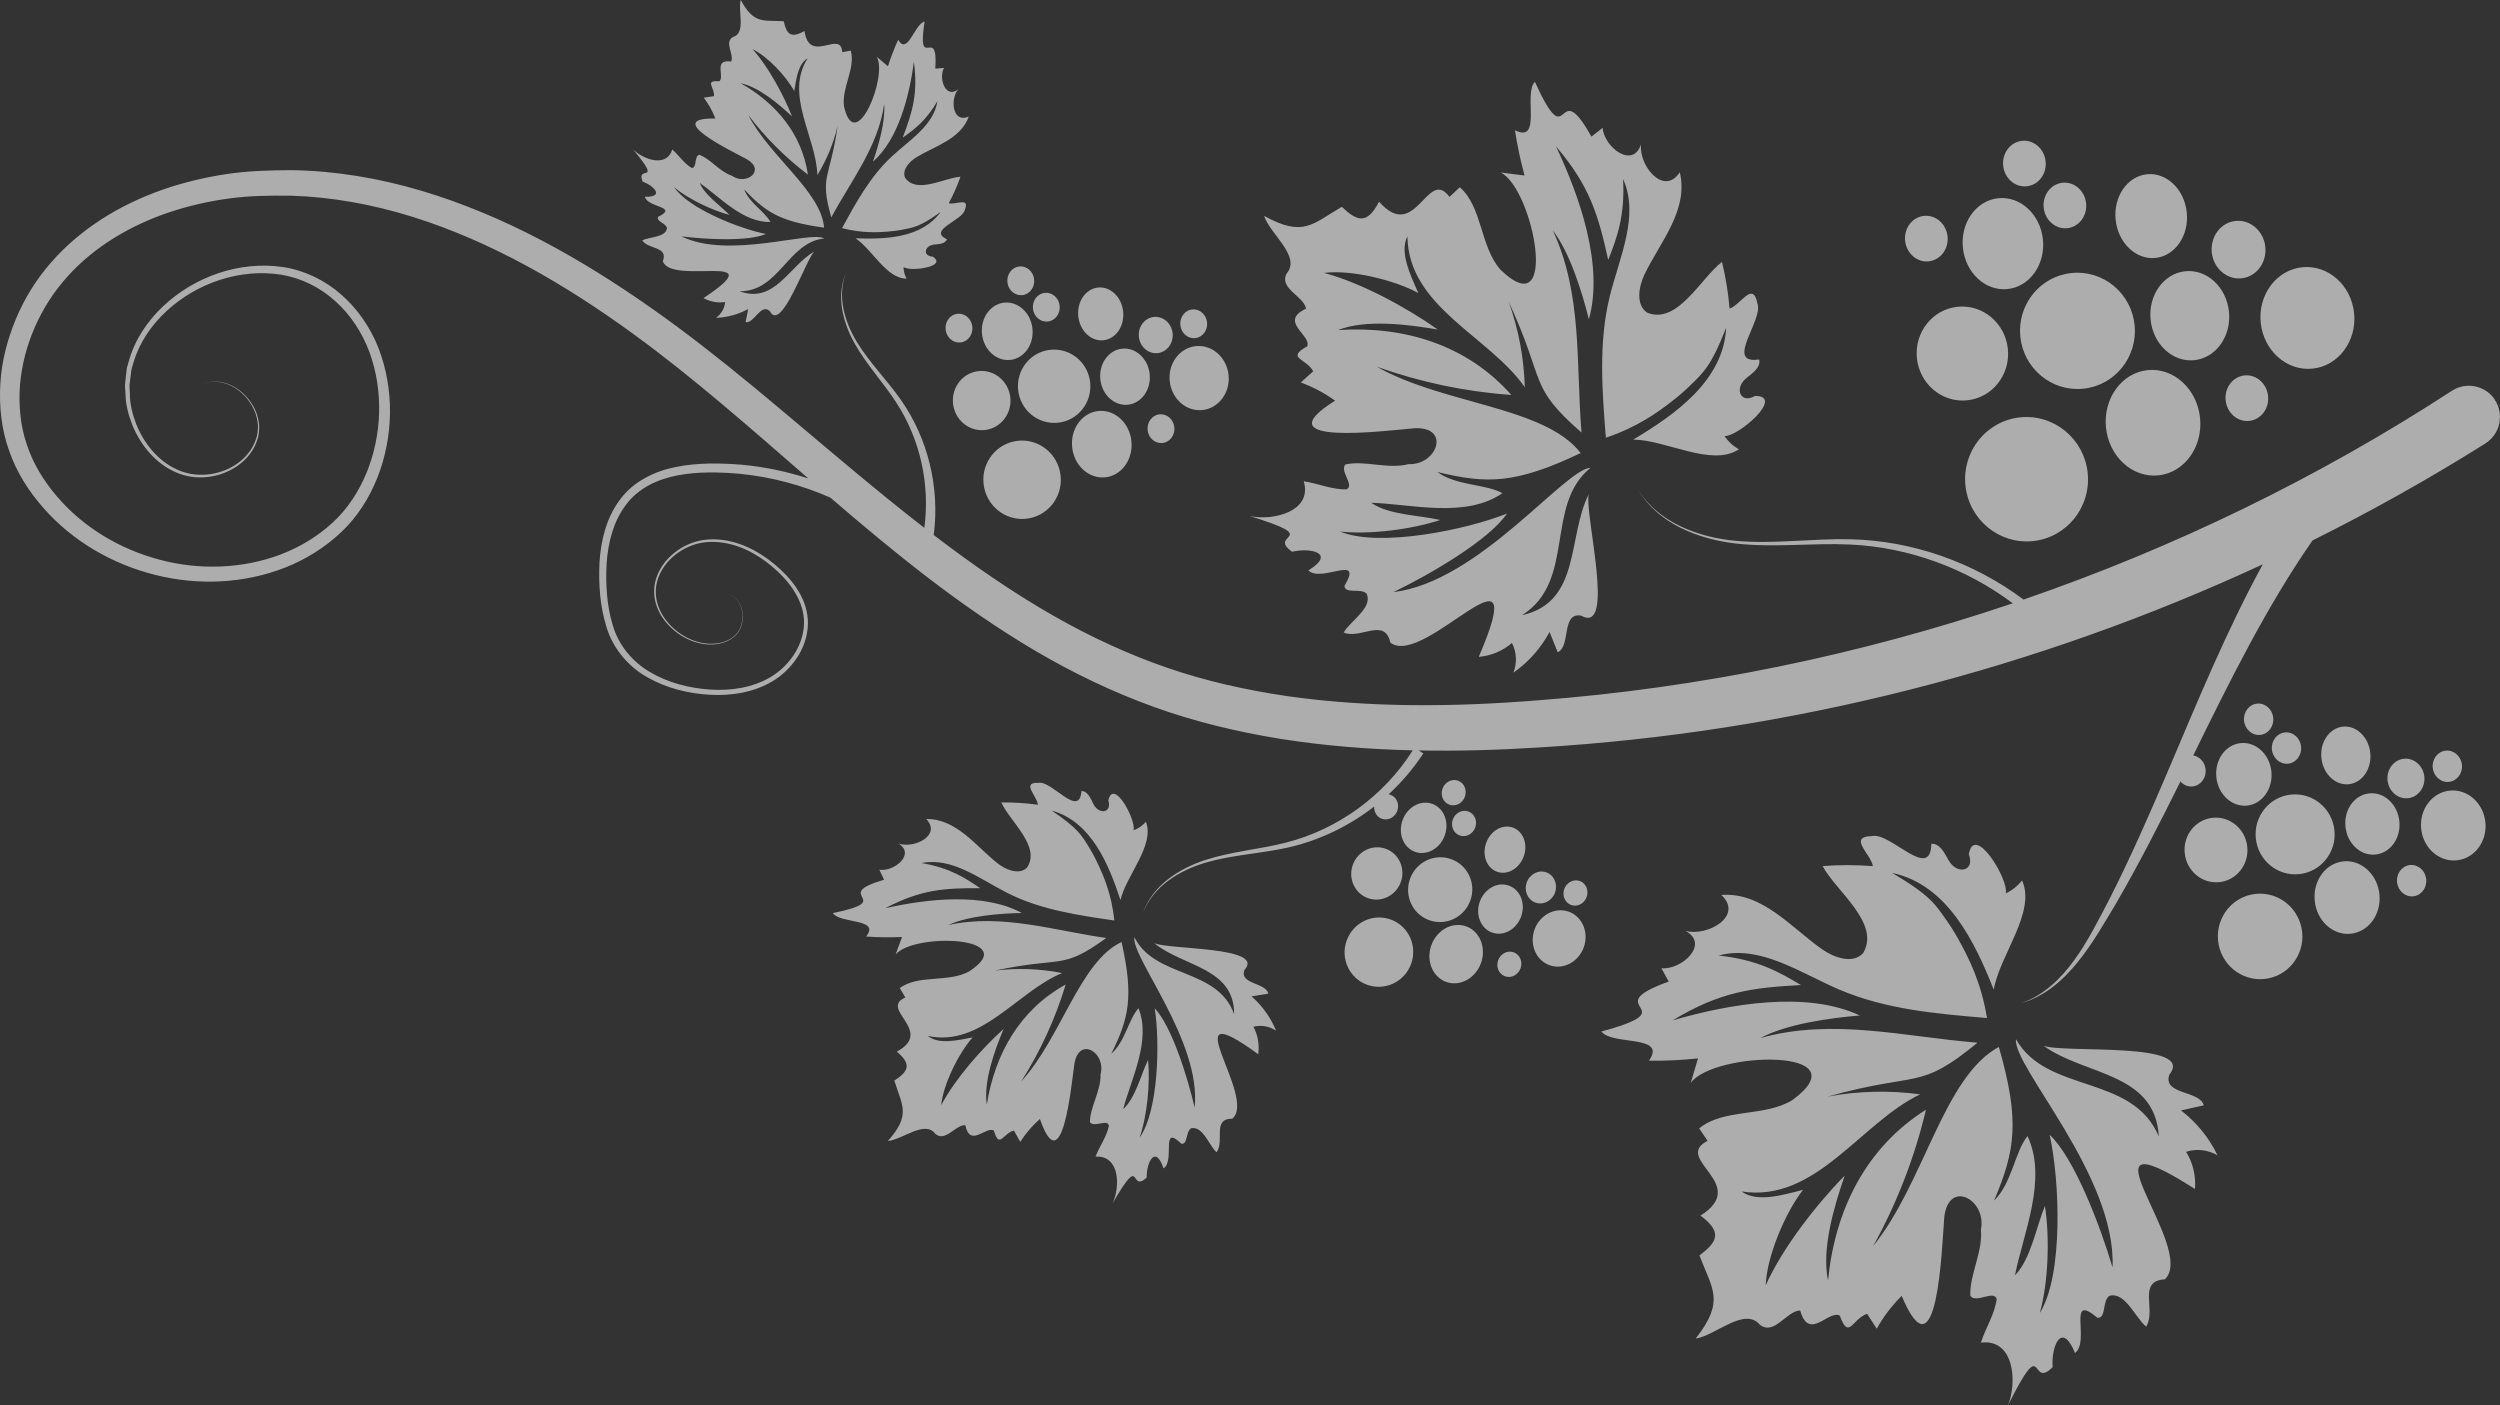 <?xml version="1.0" encoding="UTF-8"?>
<svg id="Livello_2" data-name="Livello 2" xmlns="http://www.w3.org/2000/svg" viewBox="0 0 607.31 341.34">
  <rect x="0" y="0" width="607.31" height="341.34" fill="#333333" stroke="none"/>
  <defs>
    <style>
      .cls-1 {
        fill: #fff;
        opacity: .6;
      }
    </style>
  </defs>
  <g id="Livello_1-2" data-name="Livello 1">
    <path class="cls-1" d="m264.83,92.95c-.49-4.89-4.81-8.47-9.64-7.98-4.83.48-8.35,4.84-7.86,9.74.49,4.89,4.81,8.47,9.64,7.98,4.83-.48,8.35-4.84,7.86-9.74Zm3.63,23.01c3.98-.4,6.84-4.33,6.39-8.78-.45-4.45-4.03-7.73-8.01-7.34-3.98.4-6.84,4.33-6.39,8.78.45,4.45,4.03,7.73,8.01,7.33Zm-21.12-8.89c-5.17.52-8.94,5.18-8.41,10.41.52,5.23,5.14,9.06,10.31,8.54,5.17-.52,8.94-5.18,8.41-10.41-.52-5.23-5.14-9.06-10.31-8.54Zm19.95-14.96c.38,3.76,3.37,6.54,6.68,6.21,3.31-.33,5.69-3.65,5.32-7.41-.38-3.76-3.37-6.54-6.68-6.21-3.31.33-5.69,3.65-5.32,7.41Zm13.91-6.33c2.26-.23,3.9-2.38,3.66-4.8-.24-2.43-2.28-4.21-4.54-3.99-2.26.23-3.9,2.38-3.66,4.81.24,2.43,2.27,4.21,4.54,3.98Zm2.95,6.78c.43,4.29,3.98,7.45,7.93,7.05,3.95-.4,6.8-4.19,6.37-8.48-.43-4.29-3.98-7.44-7.93-7.05-3.95.4-6.8,4.19-6.37,8.48Zm-2.47,8.09c-1.79.18-3.09,1.89-2.9,3.81.19,1.92,1.8,3.34,3.6,3.16,1.79-.18,3.09-1.89,2.9-3.81-.19-1.92-1.8-3.34-3.6-3.16Zm8.65-18.51c1.79-.18,3.09-1.88,2.9-3.81-.19-1.92-1.8-3.34-3.6-3.16-1.79.18-3.09,1.89-2.9,3.81.19,1.92,1.8,3.34,3.6,3.16Zm-22.3.52c3.01-.3,5.16-3.41,4.81-6.95-.35-3.54-3.08-6.16-6.09-5.86-3.01.3-5.16,3.41-4.81,6.95.35,3.54,3.08,6.16,6.09,5.86Zm-35.42-6.44c-1.79.18-3.09,1.88-2.9,3.81.19,1.92,1.8,3.34,3.6,3.16,1.79-.18,3.09-1.88,2.9-3.81-.19-1.92-1.8-3.34-3.6-3.16Zm-76.5-32.09c2.71.95,5.48,3.79.55,3.67.62,2.66,8.35,2.35,3.23,4.86-.59,1.13,1.94,1.54,2.15,2.79-.4,2.28-4.25,2.04-6.02,2.95,1.49,2.26,6.38,1.39,5,5.06,2.1,6.04,27.38-2.7,9.88,8.96,1.59.87,3.46,1.22,5.26.96-.14,1.52-.98,2.96-2.23,3.83,2.72-.09,5.43-.83,7.82-2.14-.21,1.06-.42,2.13-.63,3.19,2.13.38,3.68-4.72,5.89-2.67,2.78,5.35,8.68-12.4,10.81-14.5-6.18,3.6-9.69,12.82-18.15,9.65,9.55.16,11.76-11.93,20.54-12.81-3.33-1.97-23.19,5.16-34.7-.52,6.02.77,16.2,1.29,20.56-.57-6.29-1.23-18.77-6.13-22.3-11.34,3.44,2.84,9.13,5.57,13.44,6.72-2.19-2.29-6.04-4.82-7.21-7.77,4.91,3.43,10.45,9.63,17.15,9.48-1.37-2.57-5.13-4.62-6.39-7.93,5.19,5.48,8.62,7.83,19.43,9.3-.69-8.77-13.25-17.28-18.42-27.36,4.14,5.46,9.03,10.34,14.49,14.47-1.47-9.9-7.76-17.37-16.36-22.2,4.4.91,9.21,5,12.5,8.06-2.09-5.27-5.79-12.12-9.59-16.33,3.65,1.77,8.21,6.62,10.13,10.19.49-3.08.98-6.65,3.26-7.97-5.66,8.86,2.07,19.09,2.36,28.37,2.27-3.71,3.95-7.78,4.94-12.01-1.94,13.36-4.45,11.97-1.56,22.29,4.78-8.89,11.4-17.14,12.85-27.57.34,4.15-1.36,10.09-2.73,14.03,6.22-5.42,8.86-16.08,9.95-24.26,1.01,7.7-.31,12.06-2.72,18.43,2.92-2.07,5.68-4.12,8.44-8.89-.9,5.92-6.79,9.45-11.17,13.53-5.17,4.82-8.63,11.14-12,17.34,4.92,1.28,8.8,1.01,10.86.86,1.17-.09,2.56-.24,3.8-.49,2.81-.56,4.21-.67,9.3-4.32-4.64,6.41-13.45,6.69-20.7,6.42,4.05,2.66,7.55,9.86,12.4,9.79-.47-.86-.72-1.83-.73-2.81,1.6,1.2,10.85-.06,7.09-2.53-2.54-.13-2.02-2.68.34-2.93,1.19-.12,2.73-.16,3.12-1.29-4.84-2.21,3.82-4.58,4.32-7.12,1.36-3.25-2.25-1.16-3.89-1.63,1.12-2.07,2.07-4.22,2.85-6.44-4.01.3-10.62,4.25-13.45.27-.82-1.91.98-3.9,2.75-5,4.51-2.75,10.78-4.41,12.71-9.88-4,1.72-4.56-4.23-2.56-6.64-3.08,2.45-4.84-2.69-3.45-5.18-.7.06-1.41.12-2.12.18.77-11.02-4.52,1.24-2.6-11.45-2.44.57-4.09,8.33-6.42,4.44-.95,2.09-1.78,4.24-2.48,6.43-.91-.77-1.82-1.55-2.73-2.32,2.79,4.7-5.22,24.21-7.94,12.07-.63-4.58,2.85-9.23,1.64-13.55-.69.12-1.38.25-2.07.37-.31-5.59-7.97,3.09-9.18-5.14-3.4,1.93-4.34.66-5.05-2.38-5.08-.27-7.28.73-10.43-5.18-.76,2.7,1.37,8.08-1.89,9.02-2.2,1.24.31,4.18-.42,5.96-4.5-.66-1.46,3.77-2.91,4.79-3.71-.25-1.09,1.39-1.29,3.61-.82.13-1.64.26-2.46.38,1.16,1.55,2.11,3.26,2.8,5.06-12.99-.25,3.87,7.85,7.67,9.9,4.69,2.74-.19,6.48-3.67,3.99-3.01-1-5.14-4.07-7.9-5.09-1.31.36-.5,3.32-1.86,3.2-1.82-1.06-3.11-3.08-4.71-4.49-1.33,4.51-7.1,2.46-9.57-.07,7.5,9.01.69,3.54,2.37,7.87Zm75.4,53.87c.4,3.96,3.84,6.85,7.68,6.47,3.84-.39,6.64-3.9,6.25-7.86-.4-3.96-3.84-6.85-7.68-6.47-3.85.39-6.64,3.91-6.25,7.86Zm19.41-23.05c.19,1.92,1.8,3.34,3.6,3.16,1.79-.18,3.09-1.89,2.9-3.81-.19-1.92-1.8-3.34-3.6-3.16-1.79.18-3.09,1.89-2.9,3.81Zm-2.6-3.25c1.79-.18,3.09-1.89,2.9-3.81-.19-1.92-1.8-3.34-3.6-3.16-1.79.18-3.09,1.89-2.9,3.81.19,1.92,1.8,3.34,3.6,3.16Zm-2.94,15.74c3.39-.34,5.82-3.73,5.43-7.57-.38-3.84-3.44-6.69-6.83-6.35s-5.82,3.73-5.43,7.57c.38,3.84,3.44,6.68,6.83,6.34Zm277.05-9.79c.6,5.97,5.34,10.38,10.6,9.85s9.04-5.79,8.44-11.76c-.6-5.97-5.35-10.38-10.6-9.85-5.26.53-9.03,5.79-8.44,11.76Zm22.07-10.04c3.59-.36,6.19-3.77,5.8-7.62-.39-3.85-3.61-6.68-7.2-6.32-3.59.36-6.19,3.77-5.81,7.62.39,3.85,3.61,6.68,7.2,6.32Zm-53.71,33.77c-8.2.82-14.18,8.22-13.34,16.52.83,8.3,8.15,14.37,16.36,13.55,8.2-.82,14.18-8.22,13.34-16.52-.83-8.3-8.15-14.37-16.36-13.55Zm-176.98,32.67c4.55-1.11,10.87.3,4.02,4.53,3.22,3.09,13.51-4.22,8.76,3.77.2,2.07,4.02.37,5.42,1.9,1.48,3.47-3.99,6.57-5.6,9.4,4.05,1.76,9.96-3.78,11.34,2.46,8.25,6.39,35.02-28.08,21.48,3.45,2.95-.23,5.82-1.43,8.05-3.37,1.16,2.2,1.29,4.91.36,7.22,3.65-2.54,6.68-5.96,8.78-9.89.66,1.64,1.32,3.28,1.98,4.92,3.24-1.38.82-9.73,5.66-8.9,8.57,4.83.81-24.69,1.87-29.45-5.25,10.43-1.82,26.16-16.21,29.36,13.2-8.3,5.44-26.78,16.66-35.81-6.3.27-27.09,27.71-47.89,30.2,8.92-4.31,23.28-12.67,27.59-19.09-9.69,3.92-31.11,8.35-40.57,4.36,7.22.82,17.45-.52,24.35-2.79-5.03-1.18-12.56-1.2-16.77-4.19,9.76.31,22.86,3.86,31.88-2.32-4.16-2.3-11.13-1.75-15.81-5.15,11.97,2.87,18.75,3.03,34.83-4.6-8.76-11.37-33.51-11.82-49.55-20.99,10.52,3.77,21.55,6.09,32.7,6.87-10.83-12.22-26.08-16.82-42.13-15.76,6.82-2.68,17.05-1.37,24.27-.12-7.54-5.35-18.71-11.4-27.65-13.77,6.56-.83,17.12,1.72,22.92,4.9-2.07-4.64-4.59-9.96-2.65-13.79.16,17.16,19.84,24.24,28.51,36.66-.2-7.09-1.53-14.15-3.94-20.82,9.25,19.98,4.58,20.32,17.72,31.85-1.39-16.4.31-33.59-6.99-49.13,4.16,5.37,7.13,15.01,8.77,21.6,3.67-12.95-2.21-29.87-8-42.02,8.24,9.62,10.31,16.76,12.7,27.61,2.15-5.44,4.1-10.69,3.61-19.66,4.03,8.89-.87,18.97-3.22,28.45-2.77,11.19-1.87,22.91-.96,34.39,7.86-2.62,12.93-6.46,15.61-8.51,1.52-1.16,3.29-2.61,4.76-4.06,3.34-3.28,5.15-4.67,8.86-14.18-.63,12.9-12.42,21.13-22.57,27.21,7.9.03,19.1,6.76,25.67,2.34-1.41-.76-2.62-1.87-3.51-3.2,3.26.21,14.78-9.74,7.44-9.76-3.59,2.08-5.16-1.86-2.14-4.31,1.52-1.22,3.58-2.64,3.12-4.54-8.6,1.29,1.14-9.66-.43-13.59-1.04-5.66-4.12.42-6.76,1.23-.32-3.82-.93-7.61-1.84-11.34-5.21,3.99-10.74,15.27-18.14,12.35-2.83-1.88-2.14-6.21-.69-9.28,3.71-7.79,10.8-15.63,8.58-24.83-3.95,5.92-10.01-1.71-9.41-6.81-2.03,6.11-9.02.64-9.33-4l-2.73,2.14c-8.77-15.75-5.07,5.72-13.74-13.33-2.82,2.95,1.82,15.03-4.83,11.79.56,3.7,1.34,7.38,2.33,10.99-1.93-.25-3.87-.49-5.8-.74,7.99,3.93,14.44,37.73-.1,23.56-4.94-5.7-4.33-15.15-9.83-19.98-.83.79-1.67,1.57-2.5,2.36-5.41-7.37-8.14,11.32-17.12,1.16-2.92,5.66-5.35,4.76-9.03,1.24-7.19,4.16-9.3,7.49-18.88,2.21,1.37,4.37,9.07,9.82,5.46,14.01-1.9,3.65,4.15,5.43,4.73,8.52-6.74,3.11,1.37,6.44.28,9.14-5.29,2.97-.25,2.87,1.45,6.08-1.01.9-2.01,1.81-3.02,2.71,2.96,1.08,5.78,2.58,8.34,4.42-17.98,11.23,12.28,7.28,19.3,6.7,8.85-.43,5.51,9.02-1.46,8.72-5.02,1.31-10.65-.99-15.34.08-1.46,1.66,2.27,4.99.32,6.03-3.43.17-6.99-1.45-10.44-1.94,2.19,7.35-7.52,9.69-13.14,8.43,18.28,5.64,4.09,4.23,10.26,8.64Zm210.49-18.57c6.31-.63,10.85-6.87,10.15-13.93-.71-7.06-6.4-12.27-12.71-11.64-6.31.63-10.85,6.87-10.15,13.93.71,7.06,6.4,12.27,12.71,11.64Zm20.96-24.28c-2.85.29-4.91,2.99-4.6,6.04.31,3.05,2.86,5.29,5.71,5.01,2.85-.29,4.91-2.99,4.6-6.04-.31-3.05-2.86-5.29-5.71-5.01Zm3.92-12.83c.68,6.8,6.31,11.81,12.58,11.18,6.26-.63,10.79-6.65,10.11-13.45-.68-6.81-6.31-11.81-12.58-11.18-6.26.63-10.79,6.65-10.11,13.46Zm-25.58-15.71c4.77-.48,8.19-5.42,7.62-11.03-.56-5.62-4.89-9.78-9.66-9.3s-8.19,5.42-7.62,11.03c.56,5.61,4.89,9.78,9.66,9.3Zm-57.94,24.33c.63,6.28,6.09,10.87,12.19,10.26,6.1-.61,10.54-6.19,9.91-12.47-.63-6.28-6.09-10.87-12.19-10.26-6.1.61-10.54,6.2-9.91,12.47Zm2.85-23.5c2.85-.29,4.91-2.99,4.6-6.04-.31-3.05-2.86-5.29-5.71-5.01-2.85.29-4.91,2.99-4.6,6.04.31,3.05,2.86,5.29,5.71,5.01Zm19.15,6.73c5.37-.54,9.23-5.92,8.62-12.01-.61-6.1-5.46-10.6-10.83-10.06s-9.23,5.91-8.62,12.01c.61,6.1,5.46,10.6,10.83,10.06Zm4.67-24.96c2.85-.29,4.91-2.99,4.6-6.04-.31-3.05-2.86-5.29-5.71-5.01-2.85.29-4.91,2.99-4.6,6.04.31,3.05,2.86,5.29,5.71,5.01Zm4.13,5.17c.31,3.05,2.86,5.29,5.71,5.01,2.85-.29,4.91-2.99,4.6-6.04-.31-3.05-2.86-5.29-5.71-5.01-2.85.29-4.91,2.99-4.6,6.04Zm22.09,28.56c-.78-7.76-7.62-13.44-15.29-12.67s-13.25,7.69-12.48,15.45c.78,7.76,7.62,13.43,15.29,12.66s13.25-7.69,12.48-15.45Zm18.98,119.67c-4.2.42-7.25,4.26-6.81,8.58.43,4.32,4.19,7.48,8.38,7.06,4.2-.42,7.25-4.26,6.82-8.58-.43-4.32-4.19-7.48-8.38-7.06Zm19.04-5.64c-5.28.53-9.12,5.28-8.58,10.62.53,5.34,5.24,9.24,10.52,8.71,5.27-.53,9.12-5.28,8.58-10.62-.53-5.34-5.24-9.24-10.52-8.71Zm-8.57,24.12c-5.64.57-9.75,5.65-9.18,11.36.57,5.71,5.61,9.88,11.25,9.32,5.64-.57,9.75-5.65,9.18-11.36-.57-5.71-5.61-9.88-11.25-9.32Zm22.56-26.63c3.28-.33,5.63-3.73,5.24-7.59s-3.36-6.73-6.64-6.4c-3.28.33-5.63,3.73-5.24,7.59.39,3.86,3.36,6.73,6.64,6.4Zm-1.28,18.74c-4.34.43-7.46,4.72-6.98,9.58.49,4.85,4.4,8.44,8.74,8s7.47-4.72,6.98-9.58c-.49-4.86-4.4-8.44-8.74-8.01Zm-20.99-38.32c-1.96.2-3.37,2.06-3.16,4.15.21,2.1,1.97,3.64,3.93,3.45,1.96-.2,3.37-2.06,3.16-4.16-.21-2.1-1.97-3.64-3.93-3.44Zm6.77,7c-1.96.2-3.37,2.06-3.16,4.15.21,2.1,1.97,3.64,3.93,3.44,1.96-.2,3.37-2.06,3.16-4.15-.21-2.1-1.97-3.64-3.93-3.44Zm-10.73,2.59c-3.7.37-6.35,4.07-5.93,8.26.42,4.19,3.75,7.29,7.45,6.92,3.69-.37,6.35-4.07,5.93-8.26-.42-4.19-3.75-7.29-7.45-6.92Zm-240.29,61.52c1.36-.22,2.71-.44,4.06-.65-.49-2.69-7.22-2.29-5.76-5.81,5.13-5.65-18.54-4.86-21.96-6.47,6.99,5.76,19.48,5.87,19.43,17.31-4.01-11.41-19.33-8.71-24.23-18.76-.88,4.82,16.32,25.26,14.63,41.42-1.73-7.49-5.59-19.79-9.71-24.15,1.3,8.01.97,24.98-3.67,31.45,1.86-5.33,2.6-13.29,2.07-18.91-1.75,3.6-3.07,9.29-6.05,11.97,1.91-7.33,6.85-16.64,3.72-24.52-2.45,2.76-3.23,8.12-6.61,11.07,4.23-8.57,5.51-13.67,2.5-27.15-10.11,4.68-14.7,23.32-24.4,33.89,4.66-7.31,8.31-15.26,10.82-23.56-11.1,6.1-17.21,16.85-19.16,29.18-.85-5.63,1.89-13.14,4.08-18.39-5.34,4.79-11.84,12.2-15.17,18.55.5-5.11,4.25-12.66,7.65-16.5-3.87.76-8.33,1.76-10.89-.36,13.01,2.83,21.75-10.85,32.64-15.27-5.4-1.07-10.97-1.27-16.43-.59,16.71-3.57,16.16.02,27.15-7.93-12.65-1.77-25.36-6-38.38-3.15,4.78-2.22,12.58-2.82,17.85-2.92-9.17-5-22.98-3.46-33.17-1.16,8.69-4.58,14.45-4.92,23.07-4.86-3.75-2.56-7.39-4.94-14.26-6.11,7.42-1.52,14.21,3.92,20.97,7.32,7.98,4.02,17.01,5.35,25.86,6.63-.63-6.4-2.67-10.9-3.75-13.27-.62-1.35-1.41-2.94-2.26-4.3-1.91-3.08-2.65-4.7-9.21-9.14,9.65,2.69,13.85,13.03,16.72,21.75,1.38-5.97,8.39-13.29,6.18-19.02-.81.93-1.86,1.66-3.02,2.1.72-2.43-4.83-12.86-6.11-7.3.96,3.07-2.29,3.58-3.63.88-.67-1.36-1.39-3.16-2.9-3.14-.5,6.73-7.11-2.52-10.35-2-4.46-.19-.39,3.19-.23,5.33-2.94-.42-5.92-.6-8.89-.56,2.12,4.63,9.71,10.75,6.23,15.85-1.9,1.82-5.06.55-7.14-1.07-5.25-4.15-9.97-10.86-17.32-10.76,3.8,4-3.02,7.28-6.77,5.95,4.27,2.58-1.07,6.93-4.63,6.37.38.81.77,1.62,1.15,2.43-13.42,3.93,3.46,4.83-12.45,8.11,1.75,2.64,11.68,1.2,8.09,5.68,2.9.22,5.81.25,8.72.12-.52,1.42-1.04,2.84-1.55,4.26,4.35-5.37,31.03-4.44,17.82,4.13-5.17,2.76-12.21.67-16.81,4.01l1.35,2.3c-6.5,2.83,7.17,8.11-2.06,13.15,3.78,3.19,2.68,4.87-.61,7.04,1.91,6.15,4.07,8.33-1.57,14.66,3.54-.29,8.99-5.18,11.54-1.72,2.44,2.07,4.82-2.2,7.26-2.12,1.2,5.63,5.11.07,6.96,1.35,1.34,4.52,2.13.68,4.85-.05l1.54,2.75c1.33-2.06,2.94-3.93,4.78-5.55,5.41,15.53,7.62-8.04,8.38-13.45,1.19-6.77,7.77-2.62,6.35,2.61.13,4.02-2.57,7.89-2.58,11.62,1,1.4,4.16-.86,4.62.8-.46,2.62-2.3,5.04-3.26,7.57,5.94-.39,6.04,7.36,4.12,11.39,7.41-12.87,3.91-2.37,8.3-6.28-.06-3.64,2.09-8.17,4.11-2.26,2.89-1.9-.87-10.94,4.35-5.98,1.6.2.97-2.98,2.37-3.78,2.88-.52,4.29,4.15,6.15,5.85,2.03-2.76-1.15-8.18,3.82-8.16,6.25-5.14-15.23-31.32,6.3-15.66.33-2.27-.08-4.65-1.17-6.67,1.86-.5,3.94-.13,5.52.97-1.3-3.2-3.36-6.08-5.97-8.34Zm290.86-52.1c1.96-.2,3.37-2.06,3.16-4.15-.21-2.1-1.97-3.64-3.93-3.44-1.96.2-3.37,2.06-3.16,4.15.21,2.1,1.97,3.64,3.93,3.44Zm11.18-92.83c-2.31-3.48-6.98-4.44-10.48-2.16-32.37,21.08-67.42,38.1-104.03,50.7-12.13-9.07-27.04-14.31-42.09-14.65-9.35-.21-18.57,1.23-27.79.39-4.58-.43-9.13-1.5-13.31-3.47-4.16-1.95-7.95-4.92-10.4-8.88,2.36,4.02,6.1,7.1,10.26,9.17,4.18,2.08,8.76,3.28,13.39,3.82,9.3,1.06,18.62-.18,27.81.25,14.26.65,28.18,5.79,39.51,14.28-37.3,12.6-76.19,20.6-115.51,23.58-20.34,1.63-40.74,1.8-60.67-1.02-9.94-1.46-19.76-3.63-29.2-6.89-9.43-3.25-18.56-7.47-27.33-12.46-10.23-5.81-19.95-12.57-29.42-19.8,1.53-11.55-1.41-23.52-8.03-32.92-3.43-4.86-7.63-9.02-10.66-14.01-1.5-2.49-2.67-5.2-3.24-8.07-.57-2.85-.49-5.89.61-8.63-1.2,2.7-1.4,5.77-.93,8.69.48,2.93,1.56,5.74,3,8.33,2.9,5.19,7,9.55,10.15,14.41,5.84,8.96,8.25,20.01,6.82,30.46-5.99-4.65-11.89-9.47-17.75-14.36-15.82-13.16-31.4-26.99-48.57-39.03-17.09-12.01-35.66-22.51-56.03-28.55-10.15-3-20.73-4.8-31.39-4.95-5.32.02-10.66.16-15.95.98-5.28.8-10.51,2.06-15.57,3.84-10.09,3.57-19.64,9.33-26.82,17.55-3.61,4.1-6.51,8.77-8.6,13.79-2.09,5.01-3.48,10.34-3.78,15.79-.31,5.44.26,11,2.13,16.18,1.79,5.22,4.78,9.9,8.35,13.94,7.12,8.12,16.89,13.72,27.25,16.27,10.36,2.6,21.55,2.11,31.54-1.83,4.98-1.98,9.62-4.87,13.53-8.57,3.96-3.71,6.87-8.39,8.84-13.35,3.88-9.96,4.08-21.27.27-31.26-1.94-4.96-5.01-9.54-9.04-13.06-4-3.54-9.04-5.98-14.32-6.75-10.6-1.53-21.52,2.42-29.14,9.67-3.81,3.63-6.84,8.19-8.22,13.31-.16.64-.42,1.26-.5,1.92l-.22,1.98c-.06.66-.17,1.31-.19,1.97l.13,1.98c.02,2.65.75,5.23,1.71,7.68,2.01,4.83,5.59,9.21,10.48,11.34,4.85,2.19,10.76,1.46,15.04-1.56,2.15-1.48,3.9-3.63,4.73-6.13.46-1.23.56-2.58.5-3.88-.16-1.3-.47-2.59-1.06-3.76-1.13-2.34-3-4.34-5.29-5.56-2.27-1.26-5.09-1.53-7.49-.52,2.42-.98,5.21-.65,7.44.62,2.25,1.23,4.06,3.24,5.13,5.55.56,1.16.84,2.42.98,3.68.03,1.27-.08,2.55-.55,3.74-.84,2.4-2.56,4.45-4.67,5.85-4.2,2.87-9.9,3.46-14.48,1.3-4.64-2.11-8.02-6.37-9.88-11.04-.89-2.36-1.55-4.85-1.53-7.39l-.1-1.89c.03-.63.15-1.25.22-1.88l.24-1.87c.08-.63.34-1.21.5-1.82,1.39-4.85,4.34-9.16,8.04-12.58,7.4-6.85,17.99-10.43,27.86-8.83,4.93.8,9.5,3.11,13.19,6.46,3.7,3.33,6.49,7.63,8.24,12.32,3.44,9.41,3.07,20.12-.69,29.32-1.9,4.59-4.65,8.86-8.31,12.17-3.65,3.36-7.97,5.95-12.61,7.71-9.3,3.5-19.76,3.82-29.38,1.24-9.63-2.55-18.51-7.83-24.94-15.39-3.2-3.74-5.8-7.99-7.3-12.59-1.58-4.58-2.01-9.52-1.66-14.37.8-9.72,5-19.21,11.54-26.43,6.56-7.3,15.36-12.46,24.75-15.62,4.71-1.57,9.59-2.68,14.53-3.34,4.94-.68,9.97-.74,14.97-.68,10.02.3,19.97,2.14,29.58,5.14,19.26,6.03,37.05,16.4,53.52,28.37,14.79,10.76,28.59,23,42.63,35.19-5.28-1.71-10.74-2.85-16.26-3.35-5.25-.41-10.56-.51-15.84.54-5.2,1-10.51,3.55-13.74,8.06-3.29,4.42-4.56,9.87-4.9,15.12-.24,5.29.1,10.6,1.7,15.73,1.54,5.16,5.3,9.62,9.96,12.21,4.65,2.66,9.93,3.93,15.19,4.23,5.25.29,10.74-.58,15.34-3.38,4.53-2.8,7.97-7.61,8.4-13.03.23-2.69-.46-5.41-1.69-7.76-1.25-2.36-2.96-4.42-4.88-6.21-3.82-3.56-8.54-6.42-13.81-7.19-2.6-.37-5.34-.24-7.83.71-2.49.91-4.7,2.5-6.39,4.53-1.65,2.05-2.77,4.63-2.71,7.3,0,2.67,1.1,5.23,2.75,7.26,3.26,4.02,8.8,6.61,13.95,5.15,1.25-.39,2.42-1.08,3.31-2.04.88-.99,1.35-2.27,1.5-3.56.16-1.3-.07-2.64-.65-3.8-.57-1.18-1.67-2.08-2.93-2.38,1.26.32,2.35,1.23,2.9,2.4.56,1.17.78,2.5.61,3.78-.17,1.27-.64,2.54-1.51,3.49-.88.94-2.04,1.6-3.27,1.97-5.07,1.38-10.52-1.23-13.66-5.2-1.59-2-2.64-4.5-2.6-7.06-.04-2.56,1.07-5.03,2.67-6.99,1.65-1.94,3.81-3.46,6.22-4.31,2.39-.89,5.02-.99,7.54-.61,5.08.8,9.65,3.62,13.35,7.14,3.67,3.47,6.67,8.22,6.17,13.32-.44,5.03-3.75,9.57-8.03,12.15-4.36,2.6-9.62,3.39-14.69,3.06-5.09-.34-10.17-1.63-14.54-4.2-4.39-2.53-7.75-6.6-9.16-11.46-1.46-4.82-1.76-10.06-1.47-15.12.37-5.04,1.66-10.14,4.68-14.09,2.94-4.02,7.69-6.27,12.61-7.18,4.95-.94,10.14-.8,15.22-.35,7.53.76,14.93,2.72,21.84,5.77,15.55,13.38,31.56,26.45,49.66,37.14,9.11,5.37,18.74,10.02,28.8,13.66,10.05,3.64,20.46,6.11,30.93,7.81,10.66,1.68,21.37,2.53,32.07,2.78-6.87,10.94-18.1,19.18-30.78,22.41-6.46,1.66-13.29,2.15-19.77,4.28-3.22,1.07-6.32,2.6-8.99,4.7-2.66,2.09-4.88,4.84-5.96,8.05,1.19-3.17,3.47-5.82,6.16-7.8,2.7-1.99,5.79-3.4,8.99-4.35,6.44-1.9,13.22-2.17,19.88-3.64,7.65-1.7,14.89-5.17,21.11-10-.08,1.3.63,2.53,1.85,2.97,1.5.54,3.19-.33,3.77-1.94.58-1.61-.17-3.35-1.67-3.89-.14-.05-.29-.08-.44-.11,3.19-2.95,6.04-6.28,8.43-9.94l-1.14-.72c9.89.19,19.76-.11,29.55-.74,60.53-3.66,120.36-18.89,175.51-44.47-8.93,16.37-15.93,33.51-23.11,50.39-4.46,10.46-9.02,20.85-14.16,30.98-2.64,5.02-5.16,10.13-8.47,14.7-3.26,4.55-7.49,8.67-12.94,10.53,5.55-1.54,10.13-5.5,13.7-9.94,3.64-4.47,6.45-9.48,9.39-14.36,5.59-9.65,10.65-19.58,15.59-29.55.74.84,1.8,1.33,2.95,1.21,1.96-.2,3.37-2.06,3.16-4.15-.18-1.76-1.44-3.11-3-3.39,8.85-18.03,17.72-36,28.97-52.22,14.36-7.15,28.39-15,41.98-23.55,3.62-2.27,4.65-7.09,2.28-10.64Zm-20.62,113.03c-1.96.2-3.37,2.06-3.16,4.16.21,2.1,1.97,3.64,3.93,3.44,1.96-.2,3.37-2.06,3.16-4.15-.21-2.1-1.97-3.64-3.93-3.45Zm-2.6-10.64c-.41-4.1-3.68-7.14-7.29-6.77-3.62.36-6.22,3.98-5.8,8.09.41,4.1,3.68,7.14,7.29,6.77,3.62-.36,6.22-3.98,5.8-8.09Zm2.08-5.59c2.47-.25,4.26-2.6,3.99-5.24s-2.48-4.59-4.95-4.35c-2.47.25-4.26,2.6-3.99,5.24.27,2.65,2.48,4.59,4.95,4.35Zm10.17-1.85c-4.31.43-7.42,4.58-6.95,9.25.47,4.68,4.34,8.12,8.65,7.69,4.31-.43,7.42-4.58,6.95-9.25-.47-4.68-4.34-8.12-8.65-7.69Zm-238.94,32.98c-3.33-1.2-7.11.85-8.46,4.58-1.34,3.72.27,7.71,3.6,8.91,3.33,1.2,7.12-.85,8.46-4.58,1.34-3.73-.27-7.72-3.6-8.91Zm1.02-6.28c1.47-4.1-.61-8.6-4.66-10.05-4.05-1.46-8.52.68-10,4.78-1.47,4.1.61,8.6,4.66,10.05,4.05,1.46,8.52-.69,9.99-4.78Zm-9.26-23.48c-2.83-1.02-6.07.76-7.22,3.98-1.16,3.22.2,6.65,3.03,7.67,2.83,1.02,6.07-.76,7.23-3.98,1.16-3.22-.2-6.65-3.04-7.67Zm-11.31,10.91c-3.22-1.16-6.79.59-7.99,3.9-1.19,3.31.45,6.94,3.67,8.09,3.22,1.16,6.79-.59,7.99-3.9,1.19-3.31-.45-6.94-3.67-8.09Zm1.21,17.18c-4.33-1.56-9.11.73-10.69,5.11-1.58,4.38.65,9.19,4.98,10.75,4.33,1.56,9.12-.73,10.69-5.11,1.57-4.38-.66-9.2-4.98-10.75Zm15.1-24.3c-.58,1.61.17,3.35,1.67,3.89,1.5.54,3.19-.33,3.77-1.94.58-1.61-.17-3.35-1.67-3.89-1.5-.54-3.19.33-3.77,1.94Zm1.26-9.42c-1.5-.54-3.19.33-3.77,1.94-.58,1.61.17,3.35,1.67,3.89,1.5.54,3.19-.33,3.77-1.94.58-1.61-.17-3.35-1.67-3.89Zm23.56,27.18c.73-2.03-.21-4.23-2.11-4.91-1.89-.68-4.02.41-4.75,2.44-.73,2.03.21,4.23,2.11,4.91,1.9.68,4.02-.41,4.76-2.44Zm-10.04,14.51c-1.5-.54-3.19.32-3.77,1.94-.58,1.61.17,3.35,1.67,3.89,1.5.54,3.19-.33,3.77-1.94.58-1.61-.17-3.35-1.67-3.89Zm16.06-17.32c-1.5-.54-3.19.32-3.77,1.94-.58,1.61.17,3.35,1.67,3.89,1.5.54,3.19-.33,3.77-1.94.58-1.61-.17-3.35-1.67-3.89Zm146.07,55.73c1.83-.41,3.67-.82,5.51-1.23-.89-3.64-10.07-2.53-8.36-7.47,6.54-8.16-25.76-5.1-30.58-7.02,10.04,7.3,27.13,6.4,28.02,22.05-6.43-15.27-27.17-10.3-34.7-23.63-.8,6.66,24.42,33.19,23.46,55.43-2.99-10.1-9.29-26.61-15.29-32.22,2.45,10.84,3.42,34.08-2.39,43.32,2.1-7.44,2.45-18.39,1.25-26.03-2.1,5.07-3.42,12.97-7.28,16.87,2.01-10.19,7.98-23.32,3.05-33.85-3.13,3.97-3.74,11.38-8.12,15.7,5.07-12.07,6.39-19.15,1.16-37.34-13.44,7.23-18.16,33.12-30.54,48.38,5.77-10.39,10.1-21.57,12.83-33.13-14.68,9.26-22.13,24.47-23.78,41.5-1.64-7.62,1.49-18.13,4.05-25.49-6.91,7-15.18,17.68-19.2,26.65.26-7.03,4.75-17.67,9.08-23.21-5.23,1.37-11.24,3.1-14.93.41,18.03,2.79,28.84-16.65,43.37-23.6-7.47-1.01-15.11-.82-22.53.56,22.55-6.27,22.11-1.32,36.47-13.11-17.45-1.36-35.19-6.09-52.76-1.11,6.35-3.44,16.97-4.9,24.17-5.49-12.96-6.08-31.72-2.82-45.46,1.18,11.51-6.99,19.36-7.94,31.15-8.58-5.34-3.19-10.52-6.14-20.01-7.17,10.02-2.71,19.75,4.17,29.29,8.26,11.26,4.83,23.71,5.9,35.92,6.92-1.4-8.7-4.56-14.68-6.24-17.83-.96-1.8-2.18-3.9-3.44-5.69-2.86-4.06-4.01-6.21-13.36-11.73,13.43,2.88,20.03,16.66,24.68,28.36,1.39-8.28,10.37-18.88,6.87-26.53-1.04,1.34-2.41,2.43-3.95,3.13.78-3.38-7.69-17.18-8.97-9.48,1.57,4.12-2.84,5.09-4.89,1.5-1.02-1.8-2.16-4.21-4.23-4.05-.12,9.24-9.94-2.85-14.33-1.88-6.12.12-.27,4.39.13,7.31-4.06-.32-8.15-.33-12.21-.02,3.29,6.15,14.17,13.89,9.84,21.16-2.45,2.65-6.88,1.17-9.85-.87-7.53-5.23-14.54-14.02-24.58-13.27,5.53,5.16-3.52,10.21-8.76,8.71,6.05,3.17-.88,9.57-5.8,9.09.59,1.08,1.18,2.16,1.77,3.24-18.03,6.49,5.13,6.31-16.35,12.13,2.61,3.47,16.08.67,11.54,7.09,3.98.05,7.97-.14,11.93-.56-.59,1.99-1.18,3.97-1.77,5.96,5.5-7.71,42.07-8.66,24.71,4.16-6.84,4.2-16.64,1.94-22.66,6.88.68,1.01,1.37,2.02,2.05,3.03-8.66,4.41,10.48,10.49-1.73,18.16,5.44,4.04,4.08,6.43-.25,9.68,3.13,8.25,6.26,11.05-.92,20.19,4.82-.69,11.86-7.84,15.64-3.32,3.51,2.62,6.41-3.41,9.75-3.5,2.11,7.61,7-.33,9.63,1.27,2.21,6.07,2.97.76,6.63-.47.78,1.21,1.55,2.42,2.33,3.63,1.64-2.93,3.69-5.63,6.07-7.99,8.69,20.79,9.75-11.64,10.34-19.1,1.06-9.36,10.41-4.24,8.9,3.04.52,5.49-2.86,11.01-2.55,16.11,1.49,1.82,5.62-1.53,6.38.7-.41,3.62-2.72,7.09-3.83,10.62,8.09-1.04,8.87,9.55,6.59,15.23,9.06-18.22,5.14-3.57,10.83-9.28-.38-4.97,2.19-11.36,5.44-3.44,3.79-2.85-2.11-14.9,5.46-8.54,2.21.14,1.08-4.15,2.92-5.36,3.9-.96,6.21,5.31,8.9,7.49,2.55-3.94-2.25-11.1,4.54-11.48,8.12-7.55-23.44-41.57,7.32-21.95.27-3.14-.5-6.35-2.15-9.02,2.51-.84,5.38-.51,7.64.87-2.04-4.27-5.11-8.04-8.86-10.91Zm-148.75-48.27c-3.3-1.19-7.03.76-8.32,4.34-1.29,3.59.34,7.47,3.65,8.65,3.31,1.19,7.03-.76,8.32-4.35,1.29-3.59-.34-7.46-3.65-8.65Zm-13.57-20.44c-2.52-.91-5.43.76-6.49,3.72-1.07,2.97.11,6.1,2.63,7.01,2.52.91,5.42-.76,6.49-3.72,1.07-2.96-.11-6.1-2.63-7.01Zm-.97,14.1c-2.77-1-5.94.74-7.07,3.89-1.13,3.15.2,6.51,2.97,7.51,2.77,1,5.94-.75,7.07-3.89,1.14-3.15-.2-6.51-2.97-7.51Z"/>
  </g>
</svg>